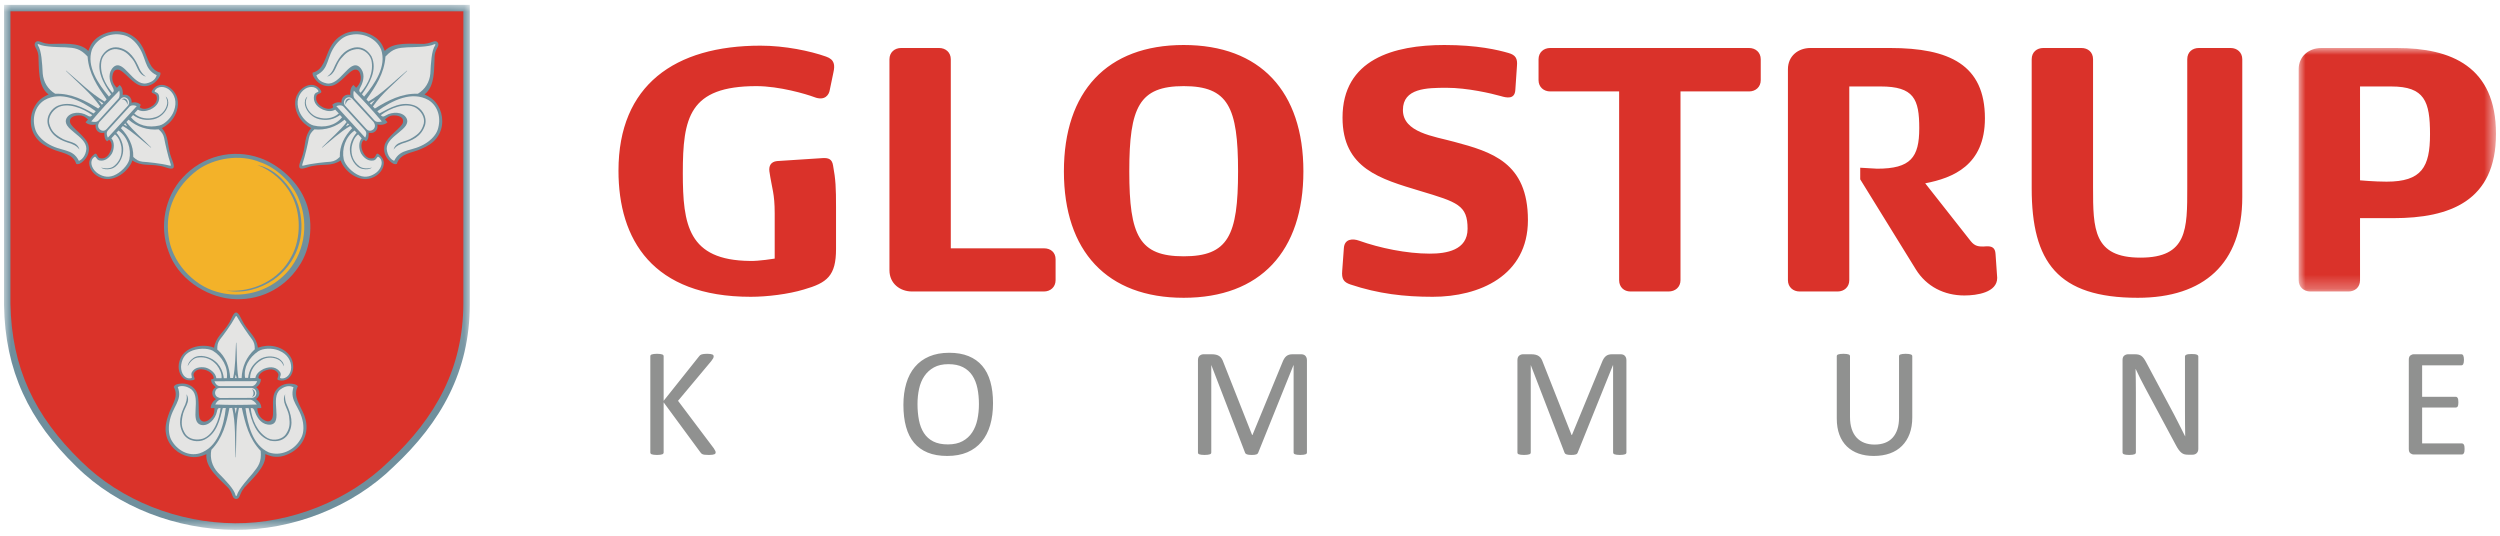 <svg xmlns="http://www.w3.org/2000/svg" xmlns:xlink="http://www.w3.org/1999/xlink" width="182" height="39" viewBox="0 0 182 39"><defs><polygon id="a" points="0 0 14.365 0 14.365 17.726 0 17.726"/><polygon id="c" points="0 0 33.911 0 33.911 38.219 0 38.219"/></defs><g fill="none" fill-rule="evenodd" transform="translate(.291 .355)"><path fill="#DA322A" fill-rule="nonzero" d="M58.231,20.72 C57.12,21.059 55.551,21.252 54.367,21.252 C47.196,21.252 44.734,17.072 44.734,12.071 C44.734,5.843 48.839,2.969 55.068,2.969 C56.855,2.969 58.69,3.355 59.849,3.766 C60.476,3.984 60.5,4.394 60.38,4.926 L60.114,6.205 C60.067,6.519 59.777,7.026 58.98,6.712 C58.4,6.494 56.444,5.915 54.778,5.915 C49.876,5.915 49.418,8.208 49.418,12.241 C49.418,16.008 49.806,18.593 54.296,18.641 C54.924,18.665 56.107,18.471 56.107,18.471 L56.107,15.186 C56.107,13.713 55.913,13.424 55.72,12.119 C55.672,11.734 55.817,11.421 56.276,11.371 L59.607,11.154 C60.018,11.13 60.283,11.227 60.355,11.686 C60.547,12.723 60.572,13.303 60.572,14.751 L60.572,17.771 C60.572,19.729 59.922,20.236 58.231,20.72 M75.712,20.865 L66.103,20.865 C65.233,20.865 64.461,20.286 64.461,19.318 L64.461,3.959 C64.461,3.452 64.846,3.139 65.306,3.139 L68.082,3.139 C68.541,3.139 68.927,3.452 68.927,3.959 L68.927,17.723 L75.712,17.723 C76.193,17.723 76.556,18.013 76.556,18.521 L76.556,20.044 C76.556,20.55 76.17,20.865 75.712,20.865 M85.88,5.915 C82.646,5.915 81.921,7.437 81.921,12.119 C81.921,16.806 82.646,18.304 85.88,18.304 C89.116,18.304 89.84,16.806 89.84,12.119 C89.84,7.437 89.116,5.915 85.88,5.915 M85.88,21.324 C80.304,21.324 77.161,17.941 77.161,12.119 C77.161,6.301 80.304,2.921 85.88,2.921 C91.458,2.921 94.596,6.301 94.596,12.119 C94.596,17.941 91.458,21.324 85.88,21.324 M104.013,21.252 C101.937,21.252 100.053,21.034 98.025,20.357 C97.518,20.188 97.373,19.946 97.421,19.367 L97.543,17.7 C97.591,17.023 98.193,16.999 98.653,17.168 C100.151,17.7 102.105,18.11 103.796,18.11 C105.002,18.11 106.549,17.869 106.549,16.298 C106.549,14.583 105.823,14.364 103.095,13.546 C100.221,12.675 97.445,11.926 97.445,8.208 C97.445,3.959 101.188,2.921 104.858,2.921 C107.272,2.921 108.769,3.283 109.518,3.5 C110.048,3.645 110.193,3.911 110.144,4.442 L110.024,6.205 C109.975,6.905 109.372,6.76 108.962,6.639 C108.285,6.446 106.525,6.036 105.026,6.036 C103.577,6.036 101.841,6.06 101.841,7.653 C101.841,9.296 104.084,9.561 105.582,9.971 C108.285,10.695 110.942,11.468 110.942,15.669 C110.942,19.729 107.392,21.252 104.013,21.252 M127.045,6.301 L122.049,6.301 L122.049,20.044 C122.049,20.551 121.662,20.865 121.18,20.865 L118.402,20.865 C117.943,20.865 117.582,20.551 117.582,20.044 L117.582,6.301 L112.56,6.301 C112.101,6.301 111.715,5.988 111.715,5.481 L111.715,3.959 C111.715,3.452 112.101,3.139 112.56,3.139 L127.045,3.139 C127.505,3.139 127.891,3.452 127.891,3.959 L127.891,5.481 C127.891,5.988 127.505,6.301 127.045,6.301 M143.173,17.193 C143.463,17.556 143.729,17.628 144.307,17.578 C144.719,17.556 144.959,17.676 144.984,18.135 L145.105,19.874 C145.105,20.937 143.632,21.155 142.715,21.155 C141.241,21.155 139.963,20.503 139.191,19.27 L135.133,12.7 L135.133,11.855 L136.365,11.926 C138.804,11.926 139.431,11.106 139.431,8.982 C139.431,6.857 139.045,5.939 136.606,5.939 L134.337,5.939 L134.337,20.044 C134.337,20.55 133.952,20.865 133.492,20.865 L130.715,20.865 C130.257,20.865 129.87,20.55 129.87,20.044 L129.87,4.684 C129.87,3.718 130.62,3.139 131.512,3.139 L137.308,3.139 C141.627,3.139 144.211,4.37 144.211,8.258 C144.211,11.686 141.87,12.604 139.865,12.99 L143.173,17.193 Z M155.343,21.324 C149.5,21.324 147.616,18.713 147.616,13.352 L147.616,3.959 C147.616,3.428 148.004,3.139 148.461,3.139 L151.237,3.139 C151.697,3.139 152.083,3.428 152.083,3.959 L152.083,13.279 C152.083,16.323 152.107,18.401 155.536,18.401 C158.965,18.401 158.941,16.323 158.941,13.279 L158.941,3.959 C158.941,3.428 159.326,3.139 159.784,3.139 L162.101,3.139 C162.561,3.139 162.947,3.452 162.947,3.959 L162.947,14.003 C162.947,18.834 160.147,21.324 155.343,21.324"/><g transform="translate(167.052 3.14)"><mask id="b" fill="#fff"><use xlink:href="#a"/></mask><path fill="#DA322A" fill-rule="nonzero" d="M6.737,2.8 L4.467,2.8 L4.467,9.633 C4.467,9.633 5.529,9.73 6.398,9.73 C8.957,9.73 9.562,8.668 9.562,6.278 C9.562,3.887 9.175,2.8 6.737,2.8 M6.906,12.386 L4.467,12.386 L4.467,16.905 C4.467,17.437 4.08,17.726 3.62,17.726 L0.845,17.726 C0.387,17.726 -1.13686838e-13,17.411 -1.13686838e-13,16.905 L-1.13686838e-13,1.545 C-1.13686838e-13,0.579 0.772,0 1.642,0 L7.146,0 C11.106,0 14.365,1.352 14.365,6.253 C14.365,11.154 10.985,12.386 6.906,12.386" mask="url(#b)"/></g><path fill="#909190" fill-rule="nonzero" d="M51.811,32.574 C51.811,32.604 51.804,32.631 51.791,32.656 C51.778,32.68 51.753,32.7 51.715,32.715 C51.677,32.73 51.627,32.742 51.563,32.752 C51.499,32.761 51.416,32.766 51.315,32.766 C51.183,32.766 51.076,32.76 50.993,32.749 C50.911,32.738 50.849,32.717 50.807,32.687 C50.766,32.657 50.732,32.623 50.706,32.585 L48.022,28.937 L48.022,32.585 C48.022,32.612 48.014,32.637 47.999,32.661 C47.984,32.686 47.958,32.705 47.92,32.718 C47.882,32.731 47.833,32.742 47.771,32.752 C47.709,32.761 47.631,32.766 47.537,32.766 C47.446,32.766 47.369,32.761 47.306,32.752 C47.242,32.742 47.191,32.731 47.153,32.718 C47.116,32.705 47.089,32.686 47.074,32.661 C47.059,32.637 47.052,32.612 47.052,32.585 L47.052,25.582 C47.052,25.552 47.059,25.525 47.074,25.503 C47.089,25.48 47.116,25.463 47.153,25.449 C47.191,25.436 47.242,25.425 47.306,25.415 C47.369,25.406 47.446,25.401 47.537,25.401 C47.631,25.401 47.709,25.406 47.771,25.415 C47.833,25.425 47.882,25.436 47.92,25.449 C47.958,25.463 47.984,25.48 47.999,25.503 C48.014,25.525 48.022,25.552 48.022,25.582 L48.022,28.824 L50.604,25.582 C50.627,25.548 50.653,25.52 50.683,25.497 C50.713,25.475 50.75,25.457 50.793,25.444 C50.836,25.43 50.889,25.42 50.951,25.413 C51.013,25.405 51.093,25.401 51.191,25.401 C51.288,25.401 51.367,25.406 51.427,25.415 C51.488,25.425 51.536,25.437 51.571,25.452 C51.607,25.467 51.632,25.486 51.645,25.508 C51.658,25.531 51.664,25.556 51.664,25.582 C51.664,25.631 51.652,25.68 51.628,25.728 C51.603,25.777 51.557,25.845 51.49,25.931 L49.07,28.824 L51.676,32.286 C51.74,32.384 51.778,32.451 51.791,32.487 C51.804,32.523 51.811,32.551 51.811,32.574 M70.975,29.066 C70.975,28.652 70.938,28.268 70.865,27.913 C70.792,27.558 70.67,27.249 70.499,26.988 C70.328,26.727 70.1,26.523 69.815,26.376 C69.529,26.23 69.176,26.156 68.756,26.156 C68.336,26.156 67.982,26.235 67.697,26.393 C67.412,26.551 67.18,26.762 67.002,27.025 C66.824,27.288 66.696,27.595 66.619,27.947 C66.542,28.298 66.503,28.668 66.503,29.055 C66.503,29.483 66.539,29.878 66.61,30.239 C66.682,30.6 66.802,30.911 66.971,31.172 C67.14,31.433 67.366,31.637 67.649,31.781 C67.933,31.926 68.288,31.998 68.717,31.998 C69.141,31.998 69.498,31.919 69.787,31.761 C70.076,31.604 70.309,31.39 70.485,31.121 C70.661,30.853 70.787,30.542 70.862,30.188 C70.937,29.835 70.975,29.461 70.975,29.066 M72.001,28.998 C72.001,29.589 71.932,30.12 71.793,30.594 C71.654,31.068 71.446,31.471 71.169,31.804 C70.893,32.136 70.546,32.392 70.129,32.571 C69.712,32.749 69.225,32.838 68.669,32.838 C68.12,32.838 67.645,32.757 67.245,32.593 C66.845,32.43 66.514,32.192 66.252,31.88 C65.991,31.568 65.796,31.181 65.669,30.718 C65.541,30.256 65.477,29.724 65.477,29.122 C65.477,28.547 65.547,28.025 65.686,27.555 C65.825,27.085 66.033,26.686 66.312,26.357 C66.59,26.028 66.937,25.774 67.355,25.595 C67.772,25.417 68.259,25.327 68.815,25.327 C69.353,25.327 69.821,25.408 70.219,25.57 C70.618,25.732 70.95,25.967 71.215,26.278 C71.48,26.588 71.677,26.971 71.807,27.428 C71.936,27.885 72.001,28.408 72.001,28.998 M94.854,32.585 C94.854,32.615 94.846,32.641 94.831,32.664 C94.815,32.687 94.788,32.704 94.749,32.718 C94.711,32.731 94.661,32.742 94.601,32.751 C94.541,32.761 94.463,32.765 94.366,32.765 C94.277,32.765 94.201,32.761 94.137,32.751 C94.073,32.742 94.023,32.731 93.986,32.718 C93.949,32.704 93.923,32.687 93.907,32.664 C93.892,32.641 93.884,32.615 93.884,32.585 L93.884,26.23 L93.873,26.23 L91.302,32.613 C91.29,32.64 91.274,32.662 91.254,32.681 C91.233,32.7 91.203,32.716 91.163,32.729 C91.124,32.742 91.077,32.751 91.022,32.757 C90.968,32.763 90.903,32.765 90.828,32.765 C90.749,32.765 90.681,32.762 90.625,32.754 C90.568,32.747 90.521,32.736 90.484,32.723 C90.446,32.71 90.417,32.694 90.396,32.675 C90.376,32.657 90.362,32.636 90.354,32.613 L87.896,26.23 L87.89,26.23 L87.89,32.585 C87.89,32.615 87.882,32.641 87.867,32.664 C87.851,32.687 87.824,32.704 87.785,32.718 C87.747,32.731 87.696,32.742 87.634,32.751 C87.572,32.761 87.493,32.765 87.396,32.765 C87.303,32.765 87.226,32.761 87.164,32.751 C87.102,32.742 87.053,32.731 87.016,32.718 C86.979,32.704 86.954,32.687 86.94,32.664 C86.927,32.641 86.92,32.615 86.92,32.585 L86.92,25.875 C86.92,25.717 86.962,25.604 87.046,25.536 C87.13,25.469 87.223,25.435 87.327,25.435 L87.922,25.435 C88.044,25.435 88.151,25.446 88.243,25.469 C88.334,25.491 88.414,25.527 88.483,25.576 C88.552,25.625 88.609,25.687 88.655,25.762 C88.701,25.837 88.741,25.925 88.775,26.027 L90.862,31.311 L90.89,31.311 L93.061,26.044 C93.103,25.931 93.149,25.835 93.198,25.756 C93.248,25.677 93.303,25.614 93.362,25.567 C93.421,25.52 93.487,25.487 93.559,25.466 C93.632,25.445 93.716,25.435 93.811,25.435 L94.436,25.435 C94.493,25.435 94.548,25.443 94.599,25.46 C94.651,25.477 94.694,25.504 94.731,25.539 C94.767,25.575 94.797,25.62 94.819,25.675 C94.843,25.729 94.854,25.796 94.854,25.875 L94.854,32.585 Z M118.112,32.585 C118.112,32.615 118.104,32.641 118.089,32.664 C118.073,32.687 118.046,32.704 118.008,32.718 C117.969,32.731 117.919,32.742 117.859,32.751 C117.799,32.761 117.721,32.765 117.624,32.765 C117.535,32.765 117.459,32.761 117.394,32.751 C117.331,32.742 117.281,32.731 117.243,32.718 C117.207,32.704 117.181,32.687 117.165,32.664 C117.149,32.641 117.142,32.615 117.142,32.585 L117.142,26.23 L117.131,26.23 L114.559,32.613 C114.548,32.64 114.532,32.662 114.512,32.681 C114.491,32.7 114.461,32.716 114.421,32.729 C114.381,32.742 114.335,32.751 114.28,32.757 C114.226,32.763 114.161,32.765 114.086,32.765 C114.007,32.765 113.939,32.762 113.883,32.754 C113.827,32.747 113.779,32.736 113.742,32.723 C113.704,32.71 113.675,32.694 113.654,32.675 C113.634,32.657 113.619,32.636 113.612,32.613 L111.153,26.23 L111.148,26.23 L111.148,32.585 C111.148,32.615 111.14,32.641 111.125,32.664 C111.109,32.687 111.082,32.704 111.043,32.718 C111.005,32.731 110.954,32.742 110.892,32.751 C110.83,32.761 110.751,32.765 110.654,32.765 C110.561,32.765 110.484,32.761 110.422,32.751 C110.36,32.742 110.311,32.731 110.274,32.718 C110.237,32.704 110.212,32.687 110.198,32.664 C110.185,32.641 110.178,32.615 110.178,32.585 L110.178,25.875 C110.178,25.717 110.22,25.604 110.304,25.536 C110.388,25.469 110.482,25.435 110.584,25.435 L111.18,25.435 C111.302,25.435 111.409,25.446 111.501,25.469 C111.592,25.491 111.673,25.527 111.741,25.576 C111.81,25.625 111.867,25.687 111.913,25.762 C111.959,25.837 111.999,25.925 112.033,26.027 L114.119,31.311 L114.148,31.311 L116.319,26.044 C116.361,25.931 116.406,25.835 116.456,25.756 C116.506,25.677 116.561,25.614 116.62,25.567 C116.679,25.52 116.744,25.487 116.817,25.466 C116.89,25.445 116.973,25.435 117.069,25.435 L117.694,25.435 C117.751,25.435 117.806,25.443 117.857,25.46 C117.909,25.477 117.952,25.504 117.988,25.539 C118.025,25.575 118.055,25.62 118.078,25.675 C118.101,25.729 118.112,25.796 118.112,25.875 L118.112,32.585 Z M138.923,30.036 C138.923,30.479 138.858,30.875 138.729,31.223 C138.6,31.571 138.414,31.865 138.173,32.105 C137.933,32.346 137.639,32.528 137.293,32.653 C136.948,32.776 136.555,32.838 136.115,32.838 C135.713,32.838 135.346,32.78 135.015,32.664 C134.685,32.547 134.401,32.375 134.165,32.148 C133.928,31.92 133.745,31.635 133.617,31.293 C133.489,30.951 133.426,30.557 133.426,30.109 L133.426,25.581 C133.426,25.551 133.433,25.525 133.448,25.502 C133.463,25.48 133.489,25.462 133.526,25.449 C133.565,25.436 133.614,25.424 133.674,25.415 C133.734,25.405 133.812,25.401 133.911,25.401 C134,25.401 134.078,25.405 134.142,25.415 C134.206,25.424 134.256,25.436 134.291,25.449 C134.327,25.462 134.352,25.48 134.368,25.502 C134.383,25.525 134.389,25.551 134.389,25.581 L134.389,29.991 C134.389,30.329 134.431,30.624 134.514,30.876 C134.597,31.128 134.716,31.338 134.872,31.505 C135.028,31.672 135.216,31.798 135.436,31.883 C135.656,31.967 135.903,32.01 136.178,32.01 C136.459,32.01 136.711,31.968 136.931,31.885 C137.149,31.803 137.337,31.679 137.488,31.513 C137.64,31.348 137.757,31.143 137.838,30.899 C137.919,30.654 137.959,30.369 137.959,30.042 L137.959,25.581 C137.959,25.551 137.967,25.525 137.982,25.502 C137.997,25.48 138.024,25.462 138.061,25.449 C138.099,25.436 138.149,25.424 138.211,25.415 C138.272,25.405 138.35,25.401 138.444,25.401 C138.534,25.401 138.61,25.405 138.672,25.415 C138.735,25.424 138.784,25.436 138.819,25.449 C138.855,25.462 138.881,25.48 138.898,25.502 C138.915,25.525 138.923,25.551 138.923,25.581 L138.923,30.036 Z M159.746,32.331 C159.746,32.406 159.732,32.47 159.707,32.523 C159.682,32.575 159.65,32.619 159.609,32.653 C159.568,32.686 159.521,32.711 159.472,32.726 C159.42,32.741 159.371,32.748 159.32,32.748 L159,32.748 C158.898,32.748 158.809,32.738 158.733,32.717 C158.659,32.697 158.586,32.659 158.518,32.605 C158.45,32.55 158.382,32.476 158.314,32.382 C158.246,32.288 158.173,32.168 158.097,32.021 L155.871,27.871 C155.756,27.656 155.638,27.432 155.52,27.197 C155.402,26.962 155.292,26.733 155.19,26.512 L155.178,26.512 C155.185,26.782 155.191,27.059 155.195,27.341 C155.199,27.623 155.201,27.903 155.201,28.181 L155.201,32.585 C155.201,32.611 155.193,32.636 155.177,32.661 C155.161,32.685 155.134,32.704 155.097,32.717 C155.059,32.731 155.009,32.742 154.948,32.751 C154.887,32.761 154.808,32.765 154.712,32.765 C154.617,32.765 154.539,32.761 154.478,32.751 C154.416,32.742 154.368,32.731 154.332,32.717 C154.296,32.704 154.27,32.685 154.255,32.661 C154.239,32.636 154.23,32.611 154.23,32.585 L154.23,25.852 C154.23,25.702 154.273,25.595 154.358,25.53 C154.445,25.467 154.538,25.435 154.639,25.435 L155.116,25.435 C155.228,25.435 155.322,25.444 155.398,25.463 C155.473,25.482 155.541,25.513 155.601,25.556 C155.661,25.599 155.719,25.659 155.776,25.736 C155.833,25.813 155.892,25.91 155.953,26.027 L157.664,29.23 C157.769,29.425 157.872,29.616 157.97,29.802 C158.068,29.988 158.162,30.171 158.253,30.352 C158.343,30.532 158.434,30.71 158.522,30.885 C158.612,31.059 158.699,31.235 158.787,31.412 L158.792,31.412 C158.785,31.115 158.78,30.806 158.779,30.484 C158.776,30.163 158.775,29.854 158.775,29.557 L158.775,25.598 C158.775,25.572 158.784,25.547 158.799,25.525 C158.815,25.502 158.842,25.483 158.88,25.466 C158.917,25.449 158.967,25.437 159.028,25.429 C159.091,25.422 159.171,25.418 159.27,25.418 C159.357,25.418 159.432,25.422 159.495,25.429 C159.559,25.437 159.609,25.449 159.644,25.466 C159.68,25.483 159.706,25.502 159.722,25.525 C159.738,25.547 159.746,25.572 159.746,25.598 L159.746,32.331 Z M179.13,32.331 C179.13,32.399 179.127,32.458 179.119,32.509 C179.111,32.559 179.098,32.602 179.079,32.635 C179.061,32.669 179.039,32.694 179.014,32.709 C178.989,32.724 178.963,32.731 178.933,32.731 L175.431,32.731 C175.345,32.731 175.263,32.702 175.186,32.644 C175.109,32.586 175.07,32.483 175.07,32.337 L175.07,25.829 C175.07,25.683 175.109,25.58 175.186,25.522 C175.263,25.464 175.345,25.435 175.431,25.435 L178.893,25.435 C178.924,25.435 178.951,25.442 178.975,25.457 C179,25.472 179.019,25.497 179.035,25.53 C179.049,25.564 179.062,25.607 179.071,25.658 C179.08,25.708 179.085,25.771 179.085,25.846 C179.085,25.914 179.08,25.973 179.071,26.024 C179.062,26.075 179.049,26.116 179.035,26.148 C179.019,26.18 179,26.203 178.975,26.218 C178.951,26.233 178.924,26.241 178.893,26.241 L176.04,26.241 L176.04,28.53 L178.487,28.53 C178.518,28.53 178.545,28.539 178.569,28.556 C178.594,28.573 178.614,28.596 178.631,28.626 C178.648,28.656 178.661,28.698 178.667,28.75 C178.675,28.803 178.679,28.865 178.679,28.936 C178.679,29.004 178.675,29.062 178.667,29.111 C178.661,29.16 178.648,29.2 178.631,29.23 C178.614,29.26 178.594,29.281 178.569,29.295 C178.545,29.308 178.518,29.314 178.487,29.314 L176.04,29.314 L176.04,31.925 L178.933,31.925 C178.963,31.925 178.989,31.933 179.014,31.948 C179.039,31.963 179.061,31.986 179.079,32.018 C179.098,32.05 179.111,32.091 179.119,32.142 C179.127,32.193 179.13,32.256 179.13,32.331"/><mask id="d" fill="#fff"><use xlink:href="#c"/></mask><path fill="#6F8F9D" fill-rule="nonzero" d="M33.91,21.841 C33.9,26.66 31.835,30.377 28.357,33.626 C25.35,36.574 20.991,38.246 16.817,38.219 C12.6,38.191 8.285,36.596 5.267,33.612 C1.812,30.256 0.082,26.642 0,21.855 L0.003,-0.001 L33.911,-0.001 L33.91,21.841 Z" mask="url(#d)"/><path fill="#DA332A" fill-rule="nonzero" d="M33.441,21.741 C33.431,26.434 31.424,30.052 28.041,33.216 C25.119,36.088 20.879,37.763 16.821,37.738 C12.721,37.71 8.525,36.11 5.591,33.204 C2.232,29.935 0.55,26.416 0.47,21.754 L0.472,0.471 L33.442,0.471 L33.441,21.741 Z"/><path fill="#E4E4E3" fill-rule="nonzero" d="M25.076,8.703 L25.043,8.736 L25.076,8.703 Z"/><path fill="#6F8F9D" fill-rule="nonzero" d="M21.849,14.05 C22.589,15.58 22.408,17.686 21.454,19.052 C20.335,20.746 18.46,21.585 16.535,21.404 C14.61,21.223 12.603,19.841 11.978,17.949 C11.286,16.139 11.714,13.984 12.981,12.602 C14.429,11.006 16.634,10.431 18.657,11.154 C19.957,11.615 21.273,12.767 21.849,14.05"/><path fill="#F3B229" fill-rule="nonzero" d="M21.487,14.198 C22.227,16.008 21.865,18.196 20.467,19.611 C19.183,20.911 17.292,21.404 15.515,20.894 C13.721,20.401 12.191,18.673 11.977,16.814 C11.714,14.873 12.537,13.194 14.083,12.026 C15.301,11.154 17.176,10.842 18.641,11.45 C19.842,11.845 21.043,13.013 21.487,14.198"/><path fill="#6F8F9D" fill-rule="nonzero" d="M21.487,14.823 C22.013,16.814 21.306,18.837 19.611,20.022 C18.624,20.68 17.423,21.042 16.173,20.795 C18.081,20.96 20.023,20.071 20.927,18.311 C21.658,16.974 21.619,15.086 20.911,13.82 C20.418,12.865 19.43,12.01 18.443,11.664 C19.908,11.927 21.141,13.457 21.487,14.823 M11.957,29.89 C12.17,29.18 12.776,28.54 12.358,27.816 C12.427,27.628 12.65,27.596 12.791,27.578 C13.271,27.515 13.713,27.69 13.966,28.086 C14.32,28.647 14.057,29.86 14.284,30.175 C14.461,30.432 14.728,30.361 14.97,30.169 C15.275,29.899 15.318,29.74 15.323,29.358 L15.053,29.358 C15.03,29.114 15.22,28.833 15.434,28.704 C15.338,28.642 15.179,28.531 15.163,28.27 C15.157,28.074 15.26,27.933 15.415,27.836 C15.237,27.665 15.061,27.522 15.084,27.258 C15.235,27.253 15.286,27.219 15.261,27.12 C15.202,26.816 14.833,26.587 14.481,26.538 C14.197,26.497 13.979,26.577 13.84,26.789 C13.677,27.01 14.063,27.276 13.749,27.32 C13.468,27.377 13.213,27.315 13.037,27.162 C12.742,26.868 12.641,26.426 12.765,25.962 C12.917,25.407 13.318,25.064 13.939,24.889 C14.396,24.77 14.955,24.802 15.294,24.963 C15.409,24.187 15.952,23.872 16.35,23.217 C16.548,22.948 16.675,22.396 16.897,22.396 C17.113,22.396 17.288,22.935 17.478,23.228 C17.878,23.878 18.374,24.189 18.486,24.956 C18.846,24.834 19.26,24.758 19.746,24.872 C20.298,24.991 20.865,25.401 21.002,25.962 C21.121,26.384 21.054,26.909 20.695,27.193 C20.48,27.348 20.239,27.393 19.999,27.325 C19.749,27.257 20.105,27.006 19.926,26.789 C19.774,26.574 19.545,26.517 19.301,26.541 C18.998,26.597 18.609,26.753 18.525,27.096 C18.514,27.201 18.567,27.214 18.698,27.232 C18.698,27.232 18.738,27.601 18.364,27.841 C18.463,27.913 18.593,28.052 18.589,28.297 C18.585,28.548 18.349,28.696 18.349,28.696 C18.54,28.832 18.753,29.09 18.728,29.351 L18.446,29.359 C18.444,29.671 18.57,29.955 18.816,30.151 C18.984,30.262 19.276,30.451 19.479,30.188 C19.747,29.828 19.393,28.682 19.765,28.117 C19.973,27.777 20.4,27.504 20.995,27.585 C21.167,27.62 21.264,27.62 21.395,27.757 C20.995,28.485 21.592,29.168 21.87,29.911 C21.999,30.268 22.094,30.723 21.961,31.239 C21.722,32.246 20.792,32.767 20.144,32.882 C19.574,32.957 19.319,32.812 19.023,32.706 C19.124,33.63 18.017,34.548 17.48,35.161 C17.2,35.53 17.232,35.659 17.109,35.851 C17.019,36.01 16.789,36.014 16.684,35.841 C16.58,35.687 16.611,35.495 16.316,35.153 C15.685,34.506 14.638,33.698 14.734,32.709 C14.368,32.866 13.96,33.002 13.413,32.871 C12.782,32.752 11.949,32.167 11.792,31.214 C11.707,30.782 11.812,30.288 11.957,29.89"/><path fill="#E4E4E3" fill-rule="nonzero" d="M12.039,30.403 C12.242,29.205 13.034,28.825 12.652,27.828 C12.801,27.716 13.255,27.686 13.665,28.012 C14.384,28.659 13.469,30.354 14.354,30.58 C14.883,30.696 15.39,30.147 15.501,29.611 C15.535,29.418 15.579,29.336 15.764,29.344 C15.679,30.219 15.249,31.299 14.485,31.577 C14.01,31.725 13.473,31.617 13.21,31.252 C12.914,30.792 12.898,30.468 12.991,29.971 C13.094,29.276 13.634,28.919 13.286,28.341 C13.302,28.548 13.362,28.642 13.193,29.09 C12.861,29.775 12.61,30.47 13.068,31.253 C13.439,31.817 14.185,31.856 14.597,31.651 C15.508,31.194 15.702,30.22 15.926,29.351 L16.146,29.349 C16.006,30.673 15.552,32.23 14.229,32.651 C13.429,32.879 12.606,32.438 12.181,31.674 C11.999,31.339 11.961,30.85 12.039,30.403"/><path fill="#E4E4E3" fill-rule="nonzero" d="M15.565,34.042 C15.157,33.596 14.975,33.01 15.095,32.391 C15.907,31.559 16.199,30.474 16.411,29.349 L16.615,29.343 C16.878,30.456 16.801,31.738 16.852,32.931 L16.875,32.934 C16.928,31.756 16.857,30.454 17.103,29.343 L17.314,29.343 C17.564,30.465 17.827,31.576 18.689,32.471 C18.755,33.288 18.525,33.581 18.108,34.102 C17.864,34.391 17.064,35.264 16.953,35.703 C16.938,35.769 16.871,35.767 16.856,35.699 C16.757,35.245 16.112,34.599 15.565,34.042 M12.889,26.347 C12.916,25.859 13.117,25.449 13.566,25.23 C14.044,24.992 14.806,24.964 15.198,25.176 C15.874,25.577 16.337,26.387 16.221,27.18 L15.999,27.18 C15.999,27.18 15.956,26.391 15.344,25.919 C14.985,25.62 14.242,25.391 13.78,25.712 C13.521,25.897 13.39,26.114 13.371,26.3 C13.511,26.04 13.758,25.725 14.088,25.677 C14.648,25.587 15.124,25.797 15.488,26.218 C15.694,26.494 15.87,26.823 15.842,27.18 L15.457,27.18 C15.415,26.797 15.001,26.485 14.658,26.401 C14.29,26.338 13.871,26.389 13.671,26.75 C13.57,26.96 13.755,27.153 13.63,27.174 C13.181,27.285 12.887,26.834 12.889,26.347 M15.785,28.743 L17.942,28.747 C18.107,28.751 18.306,28.939 18.403,29.093 C17.418,29.13 16.392,29.136 15.376,29.091 C15.459,28.93 15.599,28.744 15.785,28.743"/><path fill="#E4E4E3" fill-rule="nonzero" d="M17.579,29.355 L17.811,29.355 C18.001,30.265 18.366,31.415 19.382,31.727 C19.926,31.837 20.402,31.691 20.688,31.253 C21.127,30.509 20.891,29.774 20.577,29.081 C20.407,28.704 20.47,28.34 20.47,28.34 C20.178,28.918 20.668,29.337 20.756,29.96 C20.825,30.495 20.817,30.82 20.517,31.261 C20.285,31.604 19.678,31.784 19.195,31.541 C18.431,31.11 18.046,30.186 17.96,29.36 C18.132,29.323 18.195,29.419 18.269,29.627 C18.461,30.171 18.841,30.604 19.403,30.559 C20.359,30.436 19.321,28.59 20.128,27.991 C20.536,27.692 20.847,27.729 21.072,27.837 C20.759,28.886 21.57,29.224 21.77,30.422 C21.855,31.009 21.745,31.38 21.538,31.695 C21.093,32.429 20.144,32.882 19.274,32.578 C18.094,32.056 17.744,30.576 17.579,29.355 M16.793,29.336 L16.945,29.336 L16.866,29.775 C16.849,29.635 16.793,29.336 16.793,29.336 M15.32,27.401 C16.372,27.389 17.401,27.404 18.432,27.393 C18.284,27.783 18.033,27.757 18.033,27.757 L15.772,27.757 C15.598,27.761 15.448,27.704 15.32,27.401 M15.527,25.088 C15.527,24.777 15.55,24.607 15.718,24.364 C15.948,24.075 16.528,23.3 16.821,22.751 C16.885,22.63 16.907,22.65 16.907,22.65 C16.907,22.65 16.924,22.632 16.99,22.751 C17.268,23.253 17.803,24.019 18.061,24.358 C18.207,24.574 18.257,24.727 18.257,25.072 C17.654,25.623 17.325,26.35 17.3,27.17 L17.068,27.17 C16.92,26.354 16.968,25.453 16.914,24.595 L16.891,24.594 C16.842,25.436 16.854,26.363 16.679,27.164 L16.468,27.164 C16.411,26.375 16.162,25.637 15.527,25.088"/><path fill="#E4E4E3" fill-rule="nonzero" d="M18.505,25.22 C18.851,24.989 19.534,24.966 20,25.16 C20.667,25.432 20.906,25.927 20.906,26.393 C20.906,26.879 20.549,27.248 20.182,27.19 C19.953,27.161 20.256,26.984 20.105,26.74 C19.884,26.411 19.47,26.261 18.9,26.5 C18.584,26.658 18.356,26.865 18.296,27.163 L17.914,27.168 C17.915,26.637 18.244,26.145 18.719,25.866 C19.089,25.616 19.69,25.62 20.06,25.88 C20.221,25.993 20.303,26.145 20.365,26.31 C20.397,26.103 20.213,25.868 20.008,25.75 C19.568,25.51 18.964,25.553 18.559,25.835 C18.075,26.189 17.83,26.613 17.771,27.153 L17.551,27.155 C17.424,26.386 17.837,25.676 18.505,25.22 M18.055,28.611 L15.741,28.619 C15.741,28.619 15.388,28.591 15.365,28.264 C15.365,28.264 15.356,27.899 15.705,27.887 L18.051,27.888 C18.051,27.888 18.373,27.922 18.377,28.269 C18.377,28.269 18.385,28.593 18.055,28.611"/><path fill="#6F8F9D" fill-rule="nonzero" d="M18.047,27.965 C18.192,28.032 18.255,28.117 18.282,28.243 C18.297,28.406 18.203,28.493 18.058,28.547 C18.291,28.26 18.079,28.001 18.047,27.965"/><polygon fill="#E4E4E3" fill-rule="nonzero" points="16.945 27.17 16.808 27.17 16.871 26.913"/><path fill="#6F8F9D" fill-rule="nonzero" d="M3.457,10.473 C4.125,10.794 5.006,10.777 5.259,11.574 C5.445,11.649 5.619,11.506 5.727,11.414 C6.097,11.101 6.266,10.658 6.144,10.204 C5.967,9.564 4.893,8.941 4.814,8.561 C4.743,8.257 4.976,8.108 5.281,8.058 C5.686,8.015 5.832,8.091 6.118,8.343 L5.936,8.544 C6.101,8.725 6.436,8.774 6.676,8.703 C6.657,8.815 6.631,9.007 6.814,9.195 C6.955,9.332 7.129,9.351 7.304,9.302 C7.311,9.548 7.298,9.775 7.509,9.935 C7.615,9.828 7.673,9.812 7.73,9.898 C7.915,10.146 7.836,10.573 7.635,10.866 C7.473,11.104 7.267,11.211 7.017,11.17 C6.744,11.142 6.808,10.678 6.563,10.881 C6.333,11.049 6.206,11.28 6.201,11.513 C6.219,11.929 6.478,12.302 6.903,12.522 C7.417,12.784 7.94,12.719 8.488,12.378 C8.884,12.12 9.237,11.686 9.346,11.327 C9.997,11.764 10.595,11.575 11.348,11.723 C11.68,11.758 12.174,12.036 12.323,11.872 C12.469,11.712 12.188,11.219 12.1,10.882 C11.889,10.148 11.993,9.572 11.502,8.972 C11.834,8.789 12.17,8.534 12.413,8.098 C12.696,7.61 12.776,6.915 12.454,6.436 C12.222,6.063 11.789,5.759 11.337,5.833 C11.078,5.887 10.882,6.035 10.77,6.258 C10.652,6.489 11.078,6.395 11.118,6.673 C11.174,6.931 11.062,7.138 10.88,7.302 C10.635,7.489 10.257,7.671 9.946,7.502 C9.861,7.439 9.888,7.392 9.963,7.283 C9.963,7.283 9.717,7.004 9.288,7.12 C9.301,6.997 9.286,6.807 9.103,6.646 C8.914,6.48 8.646,6.554 8.646,6.554 C8.674,6.322 8.627,5.99 8.417,5.832 L8.221,6.035 C7.989,5.827 7.864,5.543 7.885,5.229 C7.916,5.029 7.973,4.686 8.304,4.714 C8.752,4.758 9.359,5.792 10.027,5.897 C10.419,5.973 10.909,5.842 11.25,5.347 C11.34,5.197 11.405,5.124 11.392,4.936 C10.585,4.741 10.481,3.839 10.12,3.133 C9.943,2.798 9.671,2.421 9.2,2.171 C8.295,1.669 7.283,2.006 6.762,2.408 C6.323,2.777 6.258,3.064 6.137,3.354 C5.522,2.657 4.098,2.856 3.283,2.841 C2.822,2.798 2.748,2.688 2.523,2.649 C2.345,2.609 2.187,2.776 2.244,2.971 C2.288,3.151 2.451,3.258 2.505,3.706 C2.557,4.608 2.449,5.927 3.245,6.521 C2.882,6.686 2.507,6.896 2.235,7.389 C1.897,7.935 1.769,8.945 2.368,9.703 C2.629,10.057 3.065,10.312 3.457,10.473"/><path fill="#E4E4E3" fill-rule="nonzero" d="M3.133,10.067 C4.155,10.725 4.969,10.394 5.449,11.349 C5.631,11.314 5.96,10.999 5.996,10.476 C6.001,9.509 4.133,9.043 4.562,8.237 C4.833,7.768 5.58,7.764 6.051,8.043 C6.217,8.147 6.306,8.17 6.426,8.028 C5.721,7.501 4.634,7.092 3.913,7.469 C3.485,7.72 3.202,8.19 3.294,8.63 C3.435,9.158 3.664,9.389 4.094,9.655 C4.676,10.047 5.304,9.888 5.497,10.534 C5.355,10.384 5.326,10.275 4.881,10.099 C4.151,9.883 3.468,9.6 3.198,8.734 C3.031,8.08 3.506,7.502 3.934,7.336 C4.886,6.97 5.736,7.484 6.529,7.904 L6.679,7.742 C5.606,6.954 4.15,6.24 2.948,6.934 C2.239,7.372 2.011,8.277 2.29,9.105 C2.415,9.466 2.75,9.823 3.133,10.067"/><path fill="#E4E4E3" fill-rule="nonzero" d="M2.82,5.009 C2.874,5.611 3.186,6.141 3.724,6.469 C4.886,6.429 5.885,6.945 6.857,7.545 L7,7.398 C6.356,6.456 5.356,5.648 4.508,4.806 L4.522,4.788 C5.428,5.542 6.34,6.471 7.329,7.038 L7.47,6.883 C6.809,5.942 6.167,4.999 6.085,3.76 C5.527,3.16 5.154,3.132 4.489,3.09 C4.112,3.076 2.926,3.078 2.527,2.865 C2.469,2.831 2.425,2.882 2.466,2.939 C2.733,3.318 2.777,4.23 2.82,5.009 M6.703,12.171 C7.082,12.48 7.519,12.608 7.984,12.424 C8.482,12.23 9.016,11.686 9.124,11.254 C9.283,10.484 8.996,9.596 8.332,9.148 L8.182,9.312 C8.182,9.312 8.736,9.876 8.673,10.646 C8.652,11.113 8.32,11.816 7.772,11.94 C7.461,12.007 7.213,11.958 7.063,11.846 C7.348,11.919 7.748,11.948 8.005,11.736 C8.449,11.384 8.615,10.89 8.548,10.338 C8.485,9.999 8.359,9.648 8.077,9.428 L7.817,9.713 C8.073,10.001 8.023,10.518 7.854,10.828 C7.653,11.142 7.334,11.417 6.931,11.323 C6.709,11.255 6.692,10.988 6.591,11.066 C6.206,11.324 6.341,11.844 6.703,12.171 M6.884,8.417 L8.334,6.82 C8.443,6.696 8.438,6.422 8.389,6.246 C7.698,6.949 7.002,7.703 6.352,8.485 C6.526,8.532 6.758,8.554 6.884,8.417"/><path fill="#E4E4E3" fill-rule="nonzero" d="M7.64,6.679 L7.796,6.508 C7.252,5.753 6.648,4.709 7.102,3.749 C7.387,3.272 7.816,3.019 8.332,3.103 C9.177,3.279 9.561,3.949 9.863,4.649 C10.026,5.027 10.337,5.226 10.337,5.226 C9.714,5.053 9.734,4.408 9.333,3.923 C8.983,3.512 8.738,3.299 8.211,3.224 C7.801,3.164 7.259,3.492 7.113,4.012 C6.917,4.866 7.341,5.774 7.893,6.394 C8.036,6.292 8.007,6.18 7.904,5.985 C7.631,5.478 7.567,4.905 7.978,4.519 C8.713,3.895 9.378,5.907 10.366,5.714 C10.861,5.614 11.044,5.36 11.115,5.12 C10.129,4.644 10.426,3.818 9.674,2.863 C9.299,2.405 8.95,2.236 8.579,2.177 C7.735,2.011 6.762,2.407 6.4,3.255 C5.991,4.479 6.848,5.734 7.64,6.679 M7.125,7.272 L7.228,7.16 L6.85,6.922 C6.942,7.029 7.125,7.272 7.125,7.272 M7.562,9.665 C8.28,8.896 8.962,8.125 9.665,7.371 C9.277,7.217 9.127,7.42 9.127,7.42 L7.604,9.092 C7.484,9.217 7.424,9.366 7.562,9.665 M9.411,11.07 C9.64,11.28 9.781,11.377 10.075,11.417 C10.443,11.442 11.406,11.535 12.008,11.689 C12.142,11.723 12.143,11.694 12.143,11.694 C12.143,11.694 12.166,11.693 12.123,11.564 C11.94,11.02 11.735,10.109 11.658,9.69 C11.595,9.436 11.517,9.296 11.262,9.064 C10.448,9.138 9.69,8.891 9.066,8.357 L8.911,8.528 C9.414,9.188 10.111,9.759 10.71,10.378 L10.694,10.395 C10.039,9.864 9.363,9.231 8.652,8.82 L8.511,8.976 C9.056,9.55 9.432,10.231 9.411,11.07"/><path fill="#E4E4E3" fill-rule="nonzero" d="M11.32,8.781 C11.723,8.681 12.202,8.192 12.372,7.717 C12.62,7.041 12.415,6.53 12.071,6.217 C11.712,5.889 11.198,5.904 10.994,6.214 C10.862,6.403 11.196,6.298 11.275,6.575 C11.37,6.96 11.2,7.367 10.64,7.627 C10.31,7.754 10.004,7.783 9.744,7.626 L9.482,7.905 C9.876,8.263 10.46,8.351 10.987,8.188 C11.42,8.083 11.823,7.636 11.88,7.187 C11.905,6.993 11.848,6.829 11.768,6.673 C11.943,6.788 11.992,7.082 11.941,7.313 C11.822,7.8 11.384,8.217 10.901,8.327 C10.314,8.446 9.836,8.342 9.397,8.021 L9.247,8.182 C9.73,8.795 10.533,8.967 11.32,8.781 M8.511,6.829 L6.946,8.533 C6.946,8.533 6.728,8.813 6.955,9.05 C6.955,9.05 7.219,9.303 7.463,9.053 L9.043,7.319 C9.043,7.319 9.234,7.058 8.98,6.822 C8.98,6.822 8.746,6.598 8.511,6.829"/><path fill="#6F8F9D" fill-rule="nonzero" d="M8.982,7.27 C9.031,7.116 9.01,7.014 8.936,6.908 C8.826,6.787 8.697,6.799 8.56,6.869 C8.929,6.89 8.977,7.221 8.982,7.27"/><polygon fill="#E4E4E3" fill-rule="nonzero" points="8.827 8.62 8.734 8.721 8.967 8.847"/><path fill="#6F8F9D" fill-rule="nonzero" d="M30.399,10.473 C29.731,10.794 28.85,10.777 28.597,11.574 C28.411,11.649 28.237,11.506 28.129,11.414 C27.759,11.101 27.59,10.658 27.712,10.204 C27.889,9.564 28.963,8.941 29.042,8.561 C29.113,8.257 28.88,8.108 28.575,8.058 C28.17,8.015 28.024,8.091 27.738,8.343 L27.919,8.544 C27.755,8.725 27.42,8.774 27.18,8.703 C27.199,8.815 27.225,9.007 27.043,9.195 C26.901,9.332 26.727,9.351 26.551,9.302 C26.545,9.548 26.558,9.775 26.347,9.935 C26.241,9.828 26.182,9.812 26.126,9.898 C25.941,10.146 26.02,10.573 26.221,10.866 C26.383,11.104 26.589,11.211 26.839,11.17 C27.112,11.142 27.048,10.678 27.292,10.881 C27.523,11.049 27.65,11.28 27.655,11.513 C27.637,11.929 27.378,12.302 26.953,12.522 C26.439,12.784 25.916,12.719 25.368,12.378 C24.972,12.12 24.619,11.686 24.51,11.327 C23.859,11.764 23.261,11.575 22.508,11.723 C22.176,11.758 21.682,12.036 21.533,11.872 C21.387,11.712 21.668,11.219 21.756,10.882 C21.967,10.148 21.862,9.572 22.354,8.972 C22.022,8.789 21.686,8.534 21.443,8.098 C21.16,7.61 21.08,6.915 21.402,6.436 C21.633,6.063 22.067,5.759 22.519,5.833 C22.778,5.887 22.974,6.035 23.086,6.258 C23.204,6.489 22.778,6.395 22.738,6.673 C22.682,6.931 22.794,7.138 22.976,7.302 C23.221,7.489 23.599,7.671 23.91,7.502 C23.995,7.439 23.968,7.392 23.893,7.283 C23.893,7.283 24.139,7.004 24.568,7.12 C24.555,6.997 24.569,6.807 24.753,6.646 C24.942,6.48 25.21,6.554 25.21,6.554 C25.182,6.322 25.229,5.99 25.439,5.832 L25.635,6.035 C25.867,5.827 25.991,5.543 25.971,5.229 C25.94,5.029 25.883,4.686 25.552,4.714 C25.104,4.758 24.497,5.792 23.829,5.897 C23.437,5.973 22.947,5.842 22.606,5.347 C22.516,5.197 22.451,5.124 22.464,4.936 C23.271,4.741 23.374,3.839 23.736,3.133 C23.913,2.798 24.185,2.421 24.656,2.171 C25.561,1.669 26.573,2.006 27.094,2.408 C27.533,2.777 27.598,3.064 27.719,3.354 C28.334,2.657 29.758,2.856 30.572,2.841 C31.034,2.798 31.108,2.688 31.332,2.649 C31.511,2.609 31.669,2.776 31.612,2.971 C31.568,3.151 31.405,3.258 31.351,3.706 C31.298,4.608 31.407,5.927 30.611,6.521 C30.974,6.686 31.349,6.896 31.621,7.389 C31.958,7.935 32.087,8.945 31.488,9.703 C31.226,10.057 30.791,10.312 30.399,10.473"/><path fill="#E4E4E3" fill-rule="nonzero" d="M30.724,10.067 C29.702,10.725 28.888,10.394 28.408,11.349 C28.226,11.314 27.897,10.999 27.861,10.476 C27.856,9.509 29.724,9.043 29.295,8.237 C29.024,7.768 28.277,7.764 27.806,8.043 C27.64,8.147 27.551,8.17 27.431,8.028 C28.136,7.501 29.223,7.092 29.944,7.469 C30.372,7.72 30.655,8.19 30.563,8.63 C30.422,9.158 30.193,9.389 29.763,9.655 C29.181,10.047 28.553,9.888 28.36,10.534 C28.502,10.384 28.531,10.275 28.976,10.099 C29.706,9.883 30.389,9.6 30.659,8.734 C30.826,8.08 30.351,7.502 29.923,7.336 C28.971,6.97 28.121,7.484 27.328,7.904 L27.178,7.742 C28.251,6.954 29.707,6.24 30.909,6.934 C31.618,7.372 31.846,8.277 31.567,9.105 C31.442,9.466 31.107,9.823 30.724,10.067"/><path fill="#E4E4E3" fill-rule="nonzero" d="M31.037,5.009 C30.982,5.611 30.671,6.141 30.132,6.469 C28.971,6.429 27.972,6.945 26.999,7.545 L26.857,7.398 C27.501,6.456 28.501,5.648 29.349,4.806 L29.334,4.788 C28.429,5.542 27.516,6.471 26.528,7.038 L26.387,6.883 C27.047,5.942 27.69,4.999 27.771,3.76 C28.33,3.16 28.702,3.132 29.367,3.09 C29.745,3.076 30.93,3.078 31.329,2.865 C31.387,2.831 31.431,2.882 31.391,2.939 C31.123,3.318 31.079,4.23 31.037,5.009 M27.154,12.171 C26.775,12.48 26.338,12.608 25.873,12.424 C25.375,12.23 24.84,11.686 24.733,11.254 C24.574,10.484 24.861,9.596 25.525,9.148 L25.675,9.312 C25.675,9.312 25.121,9.876 25.184,10.646 C25.205,11.113 25.537,11.816 26.085,11.94 C26.396,12.007 26.644,11.958 26.794,11.846 C26.509,11.919 26.109,11.948 25.852,11.736 C25.407,11.384 25.242,10.89 25.309,10.338 C25.372,9.999 25.498,9.648 25.78,9.428 L26.04,9.713 C25.784,10.001 25.834,10.518 26.002,10.828 C26.204,11.142 26.523,11.417 26.926,11.323 C27.148,11.255 27.165,10.988 27.266,11.066 C27.651,11.324 27.516,11.844 27.154,12.171 M26.973,8.417 L25.523,6.82 C25.414,6.696 25.419,6.422 25.468,6.246 C26.159,6.949 26.855,7.703 27.506,8.485 C27.331,8.532 27.099,8.554 26.973,8.417"/><path fill="#E4E4E3" fill-rule="nonzero" d="M26.216,6.679 L26.06,6.508 C26.604,5.753 27.208,4.709 26.754,3.749 C26.469,3.272 26.04,3.019 25.524,3.103 C24.679,3.279 24.295,3.949 23.993,4.649 C23.83,5.027 23.519,5.226 23.519,5.226 C24.142,5.053 24.122,4.408 24.523,3.923 C24.873,3.512 25.118,3.299 25.645,3.224 C26.055,3.164 26.597,3.492 26.743,4.012 C26.94,4.866 26.515,5.774 25.963,6.394 C25.821,6.292 25.849,6.18 25.952,5.985 C26.225,5.478 26.289,4.905 25.878,4.519 C25.143,3.895 24.478,5.907 23.49,5.714 C22.995,5.614 22.812,5.36 22.741,5.12 C23.727,4.644 23.431,3.818 24.182,2.863 C24.557,2.405 24.906,2.236 25.278,2.177 C26.121,2.011 27.094,2.407 27.456,3.255 C27.865,4.479 27.008,5.734 26.216,6.679 M26.732,7.272 L26.629,7.16 L27.007,6.922 C26.915,7.029 26.732,7.272 26.732,7.272 M26.295,9.665 C25.577,8.896 24.895,8.125 24.193,7.371 C24.58,7.217 24.73,7.42 24.73,7.42 L26.253,9.092 C26.373,9.217 26.433,9.366 26.295,9.665 M24.446,11.07 C24.216,11.28 24.075,11.377 23.782,11.417 C23.414,11.442 22.45,11.535 21.847,11.689 C21.715,11.723 21.714,11.694 21.714,11.694 C21.714,11.694 21.69,11.693 21.733,11.564 C21.917,11.02 22.122,10.109 22.199,9.69 C22.261,9.436 22.339,9.296 22.594,9.064 C23.408,9.138 24.167,8.891 24.79,8.357 L24.946,8.528 C24.443,9.188 23.745,9.759 23.147,10.378 L23.162,10.395 C23.818,9.864 24.494,9.231 25.204,8.82 L25.346,8.976 C24.801,9.55 24.424,10.231 24.446,11.07"/><path fill="#E4E4E3" fill-rule="nonzero" d="M22.537,8.781 C22.134,8.681 21.655,8.192 21.485,7.717 C21.237,7.041 21.442,6.53 21.786,6.217 C22.145,5.889 22.659,5.904 22.863,6.214 C22.995,6.403 22.661,6.298 22.582,6.575 C22.487,6.96 22.657,7.367 23.217,7.627 C23.547,7.754 23.853,7.783 24.113,7.626 L24.375,7.905 C23.981,8.263 23.397,8.351 22.87,8.188 C22.436,8.083 22.034,7.636 21.977,7.187 C21.952,6.993 22.009,6.829 22.089,6.673 C21.915,6.788 21.865,7.082 21.916,7.313 C22.035,7.8 22.473,8.217 22.956,8.327 C23.543,8.446 24.021,8.342 24.46,8.021 L24.61,8.182 C24.127,8.795 23.324,8.967 22.537,8.781 M25.346,6.829 L26.911,8.533 C26.911,8.533 27.128,8.813 26.902,9.05 C26.902,9.05 26.638,9.303 26.394,9.053 L24.814,7.319 C24.814,7.319 24.623,7.058 24.877,6.822 C24.877,6.822 25.111,6.598 25.346,6.829"/><path fill="#6F8F9D" fill-rule="nonzero" d="M24.875,7.27 C24.826,7.116 24.847,7.014 24.921,6.908 C25.031,6.787 25.159,6.799 25.297,6.869 C24.928,6.89 24.88,7.221 24.875,7.27"/><polygon fill="#E4E4E3" fill-rule="nonzero" points="25.029 8.62 25.122 8.721 24.889 8.847"/></g></svg>